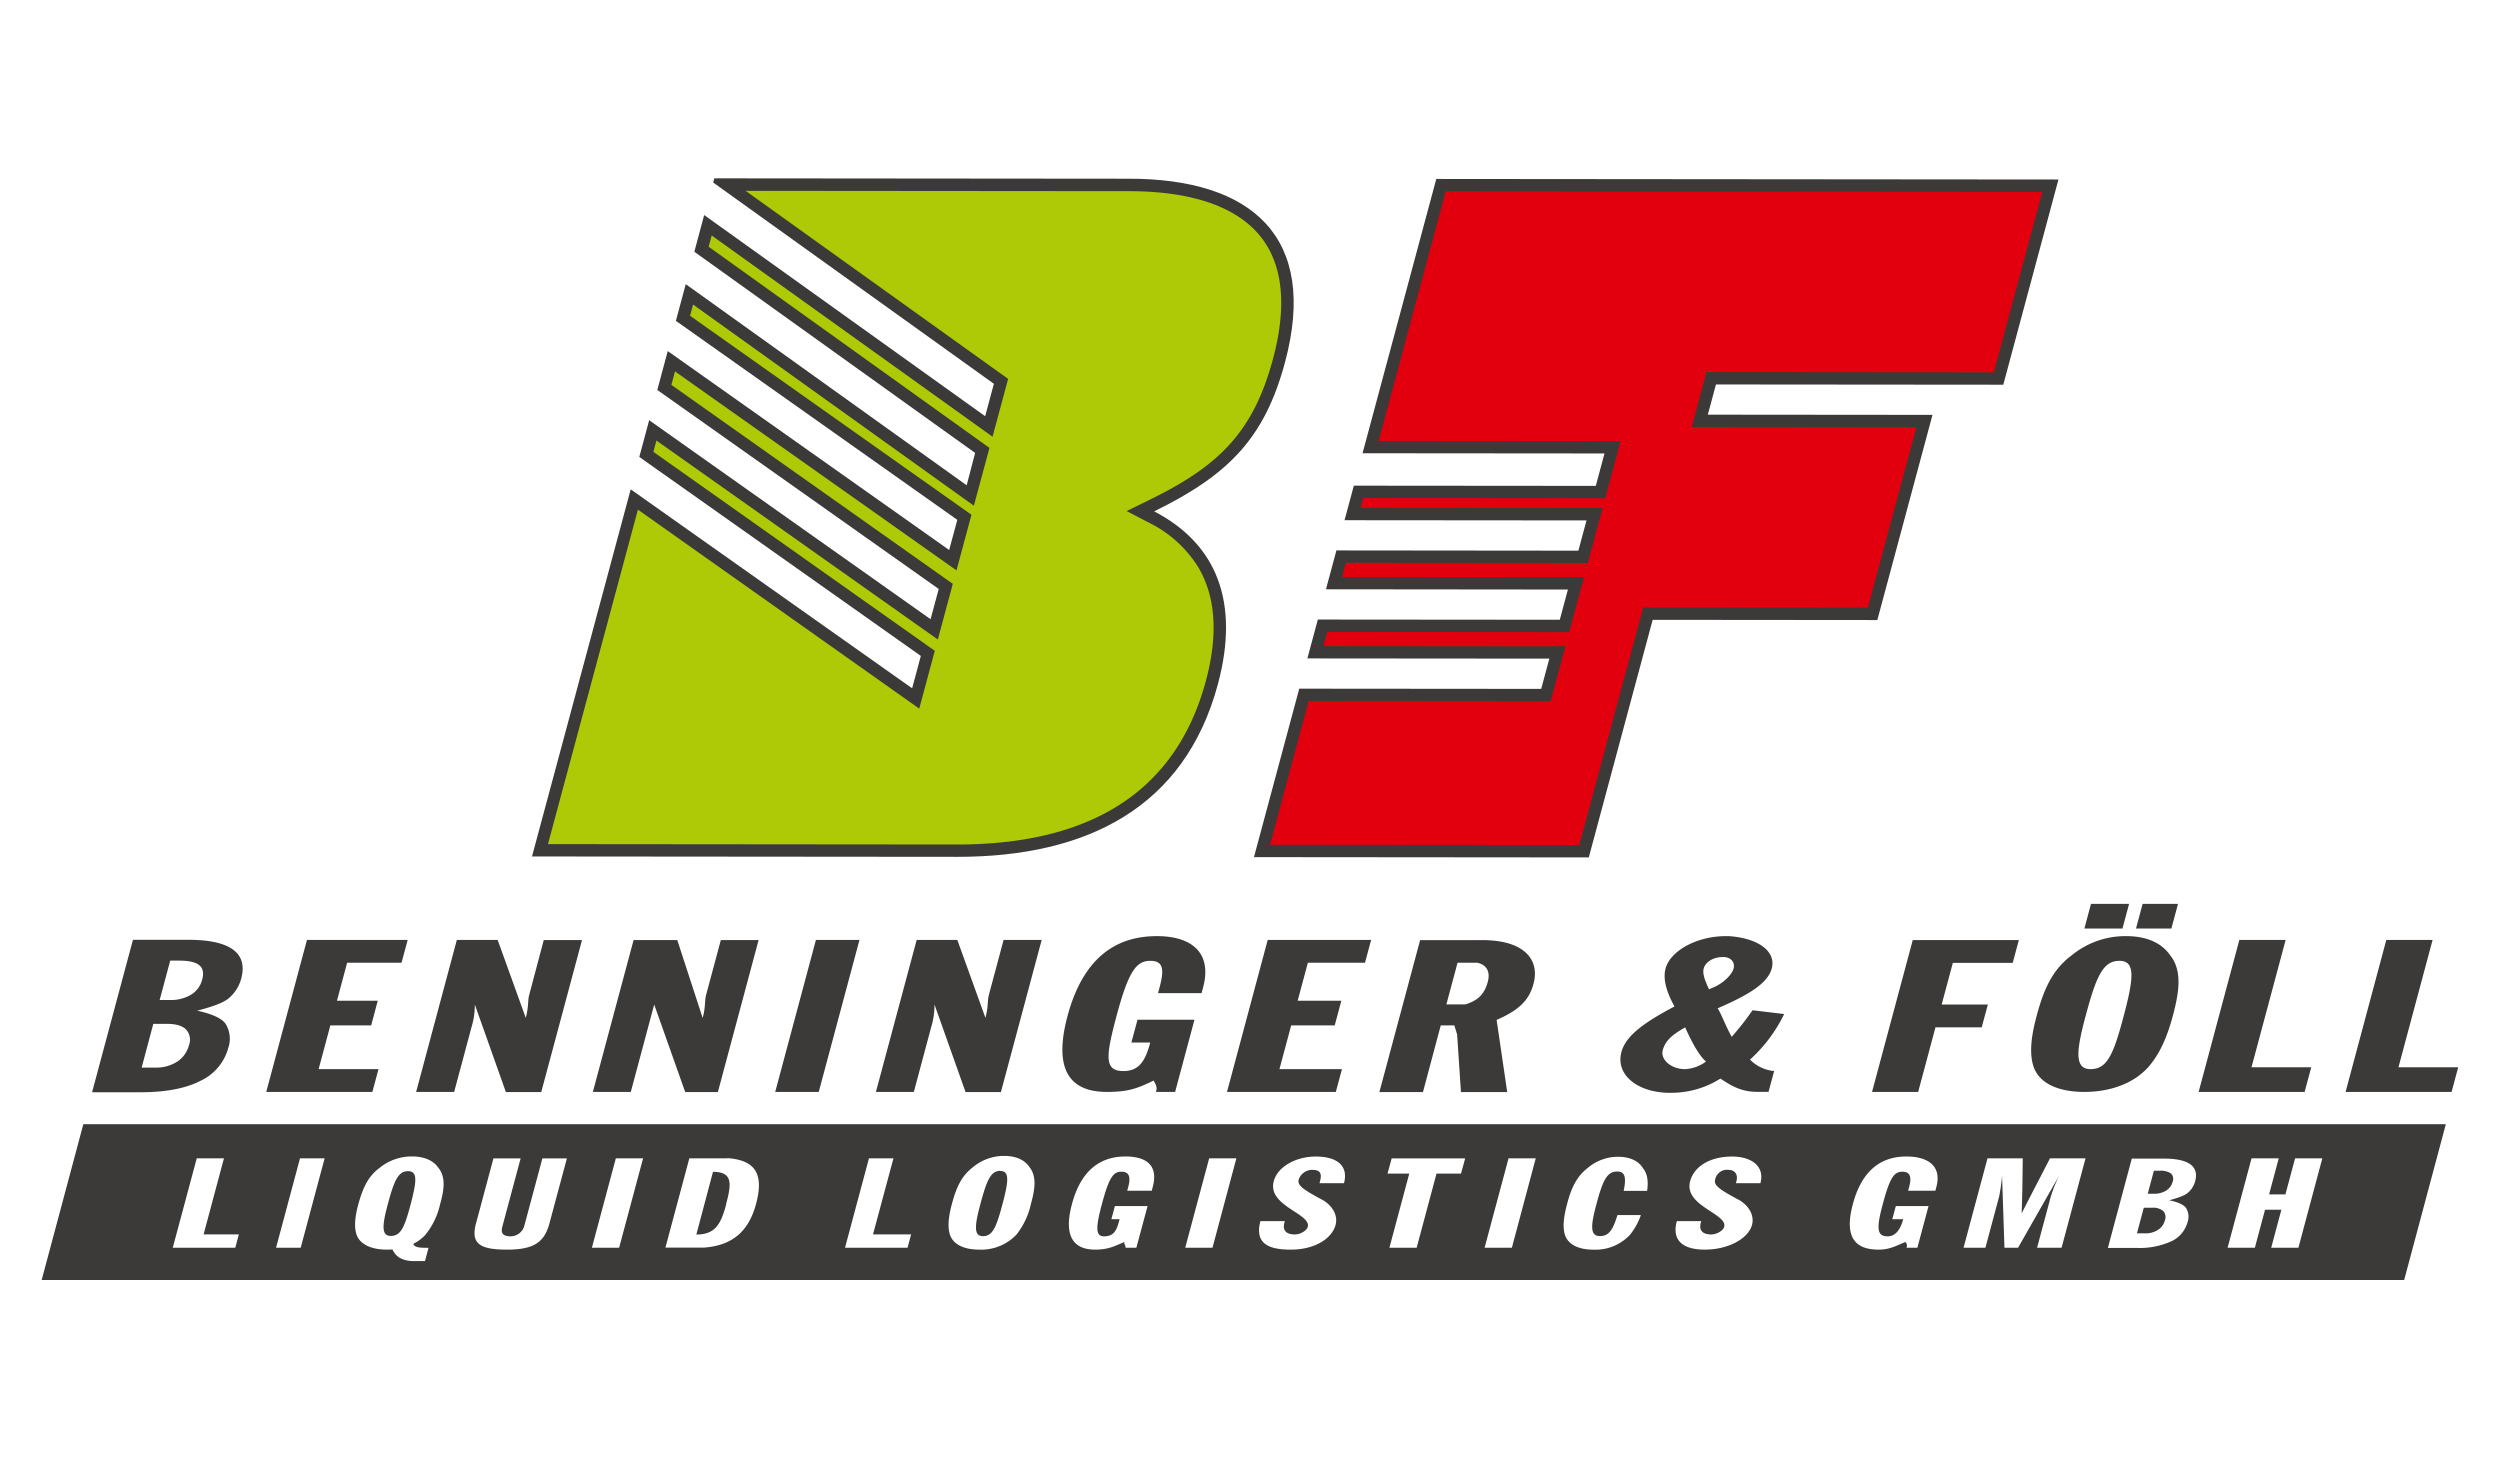 <svg id="Ebene_1" data-name="Ebene 1" xmlns="http://www.w3.org/2000/svg" width="600" height="350"><defs><style>.cls-1{fill:#3b3a39;fill-rule:evenodd}</style></defs><path class="cls-1" d="M238.53 92.11l-2.09 7.78L169 51.61l-2.36 8.81 67.39 48.28-2.03 7.77-67.42-48.27-2.37 8.8 67.54 47.76-1.95 7.24-67.54-47.74-2.51 9.33 67.54 47.76-1.95 7.26-67.54-47.76-2.37 8.81L221 157.42l-2.09 7.77-67.54-47.75-23.69 88.11 102.13.09c31.11 0 54.54-11.87 62.48-41.42 5.3-19.69-.27-33.7-15.29-41.49 17.92-8.79 26.51-17.6 31.39-35.74 8.09-30.07-7.85-44.08-37.4-44.1l-99.55-.09-.28 1z"/><path d="M170.8 56.51l-.73 2.7 67.4 48.28-3.74 13.88-67.39-48.28-.73 2.69 67.54 47.76-3.59 13.35L162 89.14l-.87 3.23 67.54 47.75-3.59 13.36-67.54-47.76-.73 2.72 67.54 47.75-3.73 13.88-67.52-47.76-21.59 80.28 98.28.09c28.41 0 51.76-10.06 59.61-39.23 2.43-9 3.11-19.13-1.89-27.44a29.06 29.06 0 0 0-11.9-10.64l-5.22-2.71 5.27-2.59c16.42-8 25-15.92 29.84-33.85 2.56-9.52 3.62-21.08-2.88-29.34-7.15-9.06-20.89-11-31.67-11l-92-.08 63 45.13-3.74 13.88z" fill="#aec905" fill-rule="evenodd"/><path class="cls-1" d="M300.95 205.71l80.36.07 15.33-57.02 53.92.05 13.24-49.24-53.92-.05 1.95-7.25 68.96.06 13.24-49.25-149.32-.13-17.7 65.83 58.07.05-2.09 7.78-58.07-.05-2.23 8.29 58.07.05-1.95 7.26-58.07-.06-2.51 9.33 58.07.06-1.95 7.25-58.07-.05-2.51 9.33 58.07.05-1.95 7.26-58.07-.05-10.87 40.43z"/><path fill="#e2000f" fill-rule="evenodd" d="M304.81 202.75l74.23.06 15.33-57.01 53.92.04 11.65-43.31-53.92-.05 3.54-13.18 68.96.06 11.65-43.32-143.19-.12-16.1 59.9 58.06.05-3.68 13.7-58.07-.05-.63 2.37 58.06.05-3.54 13.18-58.07-.05-.91 3.4 58.06.05-3.54 13.19-58.07-.05-.92 3.4 58.07.05-3.54 13.18-58.07-.05-9.28 34.51z"/><path class="cls-1" d="M294.48 262.06h26.12l1.47-5.47h-15l2.81-10.49h10.45l1.59-5.92h-10.48l2.45-9.12h13.71l1.47-5.47h-24.82l-9.77 36.47zm-23-11.85h4.58c-1.1 4.1-2.49 6.84-6.41 6.84-4.57 0-4.37-3.19-1.68-13.22 2.93-11 4.85-13.23 8.11-13.23s3.31 2.28 2.21 6.39l-.36 1.36h10.45l.36-1.36c2.2-8.21-2.58-12.32-11.07-12.32-7.84 0-17.18 3.2-21.46 19.16-4.15 15.5 2.95 18.23 9.49 18.23 5.22 0 7.42-.91 11.18-2.73.41.91.94 1.37.57 2.73h4.58l4.64-17.32H273l-1.47 5.47zm-61.31 11.85h9.15l4.15-15.5a18.44 18.44 0 0 0 .81-5.47l7.45 21h8.49l9.78-36.5h-9.14l-3.54 13.22c-.37 1.37-.08 2.74-.82 5.47l-6.74-18.69H220l-9.78 36.47zm-24.16 0h10.49l9.77-36.47h-10.45l-9.77 36.47zm-43.77 0h9.15l4.15-15.5q.55-2.06 1.47-5.47l7.44 21h7.84l9.77-36.47H173l-3.55 13.22c-.36 1.37-.07 2.74-.81 5.47l-6.09-18.69h-10.49l-9.78 36.47zm-42.45 0H109l4.15-15.5a18.44 18.44 0 0 0 .81-5.47l7.45 21h8.49l9.78-36.47h-9.18l-3.5 13.19c-.37 1.37-.08 2.74-.82 5.47l-6.74-18.69h-9.8l-9.77 36.47zm-35.93 0h25.51l1.47-5.47H76.47l2.81-10.49h9.8l1.58-5.92h-9.79l2.44-9.12h13.06l1.47-5.47H73.67l-9.77 36.47zm436.39-39.21h9.14l1.59-5.93h-9.14l-1.59 5.93zm-51 39.21h11.11l4.15-15.5h11.1l1.47-5.47H466l2.68-10h14.37l1.47-5.47h-25.46l-9.78 36.47zm113.66 0h25.47l1.59-5.92h-14.34l8.19-30.55h-11.11l-9.77 36.47zm-35.27 0h25.47l1.59-5.92h-14.34l8.19-30.55h-11.11l-9.77 36.47zm-15-39.21h8.49l1.59-5.93h-8.49l-1.59 5.93zm-446.35 76.6h5.88L77.91 278H72l-5.74 21.43zm-24.82 0h15l.85-3.19h-8.46L53.75 278h-6.53l-5.75 21.43zm100.59 0h6.53l5.75-21.45h-6.54l-5.74 21.43zm-27.8-5.93c-1.35 5 .9 6.39 7.43 6.39s9-1.83 10.2-6.39l4.16-15.5h-5.88l-4.4 16.41a3.45 3.45 0 0 1-3.22 2.29c-2 0-2.37-.92-2-2.29l4.4-16.41h-6.53l-4.15 15.5zm88.55 5.93h15l.86-3.19h-9.15l4.91-18.26h-5.88l-5.74 21.43zm268.46 0h5.23l3.3-12.31a41 41 0 0 0 .69-5l.58 17.32h3.26l9.87-17.32a34.09 34.09 0 0 0-2 5l-3.3 12.31h5.88l5.75-21.45H492c-2.28 4.43-4.57 8.8-6.81 13.22.19-4.46.21-8.78.27-13.22H477l-5.74 21.43zm-17.11-6.84h2.61c-.61 2.28-1.75 4.11-3.71 4.11-2.61 0-2.78-1.83-1.19-7.75 1.71-6.39 2.73-7.76 4.69-7.76s2.25 1.37 1.64 3.65l-.25.91h6.54l.24-.91c1.34-5-2-7.3-7.19-7.3-4.57 0-10.29 1.83-12.85 11.41-2.45 9.11 1.64 10.94 6.21 10.94 2.61 0 4.16-.91 6.37-1.83a1.15 1.15 0 0 1 .29 1.37h2.61l2.68-10H455l-.86 3.19zm-45.84.46h-5.88c-1.42 5.27 2.34 6.84 6.66 6.84 5.87 0 10.53-2.74 11.38-5.93.61-2.28-.74-4.56-3-5.93-5.15-2.73-6.21-3.65-5.84-5a2.91 2.91 0 0 1 3.22-2.28c1.31 0 2.37.91 1.88 2.73l-.12.46h5.88c1.1-4.1-2.21-6.39-6.79-6.39-5.22 0-9.1 2.29-10.08 5.93-1.58 5.93 9 7.75 8.18 10.94-.25.92-1.8 1.83-3.1 1.83-2 0-3-.91-2.54-2.74l.13-.45zm-52 6.38h6.53l5.73-21.45h-6.53l-5.74 21.43zM333 281.67h5.22l-4.76 17.78H340l4.76-17.78h5.88l1-3.65H334l-1 3.65zm-24.61 11.4h-5.89c-1.55 5.79 2.6 6.84 7.31 6.84 5.88 0 9.88-2.74 10.73-5.93.61-2.28-.73-4.56-3-5.93-5.15-2.73-6.21-3.65-5.84-5a3.43 3.43 0 0 1 3.22-2.28c2 0 2.37.91 1.88 2.73l-.12.46h5.88c1.1-4.1-1.56-6.39-6.78-6.39-4.58 0-9.11 2.29-10.08 5.93-1.59 5.93 9 7.75 8.17 10.94-.25.92-1.8 1.83-3.1 1.83-2 0-3-.91-2.54-2.74l.13-.45zm-23.92 6.38H291l5.73-21.45h-6.53l-5.74 21.43zm-17.77-6.84h2c-.61 2.28-1.1 4.11-3.71 4.11-2 0-2.12-1.83-.53-7.75 1.71-6.39 2.73-7.76 4.68-7.76s2.25 1.37 1.64 3.65l-.24.91h5.88l.24-.91c1.34-5-1.31-7.3-6.54-7.3-4.57 0-10.28 1.83-12.85 11.41-2.44 9.11 1.64 10.94 5.56 10.94 3.27 0 4.82-.91 7-1.83-.12.46.41.92.29 1.37h2.61l2.69-10h-7.84l-.86 3.19zm267.94 6.84h6.53l2.44-9.12h3.92l-2.44 9.12h6.53l5.74-21.45h-6.54l-2.32 8.66h-3.92l2.32-8.66h-6.53l-5.74 21.43zM577 307.2H10l10-37.39h567l-10 37.39zM22.1 262.14l9.81-36.59h13.28q7.49 0 10.72 2.34c2.14 1.55 2.79 3.86 2 6.92a9.36 9.36 0 0 1-3 4.76c-1.51 1.31-5 2.32-7.59 3 2.48.5 5.74 1.55 6.8 3.12a6.76 6.76 0 0 1 .68 5.77 12.24 12.24 0 0 1-6.8 7.99q-5.28 2.69-14.28 2.69zm483.82 37.36h6.82a18.44 18.44 0 0 0 8.36-1.58 7.15 7.15 0 0 0 3.93-4.65 3.92 3.92 0 0 0-.4-3.38c-.62-.92-2.52-1.53-4-1.82 1.49-.43 3.55-1 4.44-1.79a5.49 5.49 0 0 0 1.77-2.78q.72-2.7-1.16-4.06c-1.25-.91-3.35-1.37-6.28-1.37h-7.77l-5.74 21.43zm9.49-13h1.45a5.49 5.49 0 0 0 3-.75 3.5 3.5 0 0 0 1.57-2.13 1.81 1.81 0 0 0-.41-2 4.45 4.45 0 0 0-2.78-.64h-1.31l-1.48 5.53zm-2.54 9.5h2a5.39 5.39 0 0 0 3.06-.84 3.83 3.83 0 0 0 1.65-2.3 2.15 2.15 0 0 0-.41-2.22 3.73 3.73 0 0 0-2.66-.78h-2l-1.64 6.14zM38.32 240h2.47a9.38 9.38 0 0 0 5.07-1.28 6 6 0 0 0 2.67-3.63c.42-1.56.19-2.71-.7-3.44s-2.46-1.1-4.76-1.1h-2.22L38.32 240zM34 256.22h3.3a9.29 9.29 0 0 0 5.24-1.43 6.68 6.68 0 0 0 2.81-3.94 3.62 3.62 0 0 0-.71-3.78c-.9-.9-2.41-1.34-4.53-1.34h-3.32L34 256.22zm474.66-25.62c-3.92 0-5.55 3.65-8.11 13.23-2.2 8.2-2.77 12.76 1.15 12.76s5.43-3.19 7.87-12.31c2.56-9.57 3-13.68-.91-13.68zm-8.43 31.46c-5.88 0-10.61-1.82-12.13-5.92-1.1-3.19-.66-7.3.69-12.31 1.59-5.93 3.58-11 8.48-14.6a20.28 20.28 0 0 1 13-4.56c5.22 0 8.66 1.83 10.54 4.56 2.94 3.65 2.25 8.67.66 14.6-1.34 5-3.1 9.12-5.91 12.31-3.72 4.1-9.43 5.92-15.31 5.92zM240.07 281c-2.27 0-3.24 2.2-4.78 8-1.33 4.94-1.68 7.68.59 7.68s3.17-1.92 4.64-7.4c1.55-5.77 1.83-8.24-.45-8.24zM235 299.91a11.65 11.65 0 0 0 8.92-3.57 18 18 0 0 0 3.5-7.4c1-3.57 1.39-6.59-.3-8.78-1.08-1.64-3.06-2.74-6.09-2.74a11.65 11.65 0 0 0-7.57 2.74c-2.86 2.19-4.05 5.21-5 8.78-.81 3-1.09 5.49-.47 7.4.86 2.48 3.6 3.57 7 3.57zm119.39-68.85h-4.58l-2.68 10h4.57c2.86-.91 4.53-2.28 5.38-5.47.61-2.28-.2-4.11-2.69-4.56zm-4.65 17.32l-.69-2.28h-3.27l-4.27 16h-10.46l9.78-36.47h15c9.8 0 13.81 4.56 12.21 10.48-1.09 4.11-3.67 6.39-8.85 8.67l2.54 17.32h-11.1l-.91-13.68zm63.8-18.69c-2.61 0-4.28 1.37-4.65 2.74s.45 3.19 1.27 5l1.45-.62c2.25-1.08 4.1-3 4.46-4.39s-.57-2.74-2.53-2.74zm-9.09 16.87c-2.33 1.37-4.65 2.74-5.39 5.47-.61 2.28 2.05 4.56 5.31 4.56a9 9 0 0 0 5.06-1.82c-2-1.76-3.85-5.69-5-8.21zm-3.59 15.72c-7.84 0-13.18-4.32-11.72-9.79 1.1-4.11 5.88-7.3 12.73-10.94-1.75-3.2-2.86-6.39-2.13-9.12 1.1-4.11 7.3-7.76 14.49-7.76h.65c7.07.46 11.44 3.65 10.34 7.76-1 3.64-5.63 6.38-13 9.57.94 1.37 1.64 3.65 3.39 6.84a69 69 0 0 0 5-6.38l7.59.91a35.88 35.88 0 0 1-8.2 10.94 9.36 9.36 0 0 0 5.79 2.74l-1.34 5h-2.61c-3.92 0-6.17-1.36-8.94-3.19a22 22 0 0 1-12.05 3.41zm-18.41 37.64a11.33 11.33 0 0 0 8.71-3.53 15.41 15.41 0 0 0 2.65-4.78h-5.62c-1.13 3.69-2.11 5.05-4.21 5.05-2.48 0-2.16-2.72-.85-7.61 1.53-5.71 2.52-7.89 5-7.89 1.9 0 2.21 1.43 1.56 4.64h5.62c.31-2.14.15-4-1-5.45-1-1.64-3-2.72-5.93-2.72a11.22 11.22 0 0 0-7.38 2.72c-2.8 2.17-4 5.16-4.92 8.7-.8 3-1.08 5.44-.49 7.34.83 2.45 3.49 3.53 6.82 3.53zM174.26 289c1.33-4.94 1.61-7.76-3.14-7.76l-4 15.05c4.53 0 5.89-2.46 7.18-7.29zm.33-11h-9.15l-5.74 21.43h9.14c6.66-.45 10.78-3.65 12.61-10.48s.2-10.49-6.86-11zm-75.11 20.36a9.48 9.48 0 0 0 2.61-2 17.88 17.88 0 0 0 3.54-7.36c1-3.54 1.36-6.54-.41-8.72-1.13-1.64-3.19-2.73-6.32-2.73a12.16 12.16 0 0 0-7.79 2.73C88.18 282.44 87 285.44 86 289c-.8 3-1.07 5.45-.41 7.36.92 2.46 3.76 3.55 7.28 3.55.44 0 .86 0 1.29-.05l.07.07q1.23 2.73 5.14 2.73H102l.85-3.19c-2 0-3.26 0-3.67-.91l.28-.18zm-1.54-17.28c-2.35 0-3.32 2.18-4.86 7.9-1.31 4.91-1.65 7.64.7 7.64s3.26-1.91 4.72-7.37c1.5-5.72 1.8-8.17-.56-8.17z"/></svg>